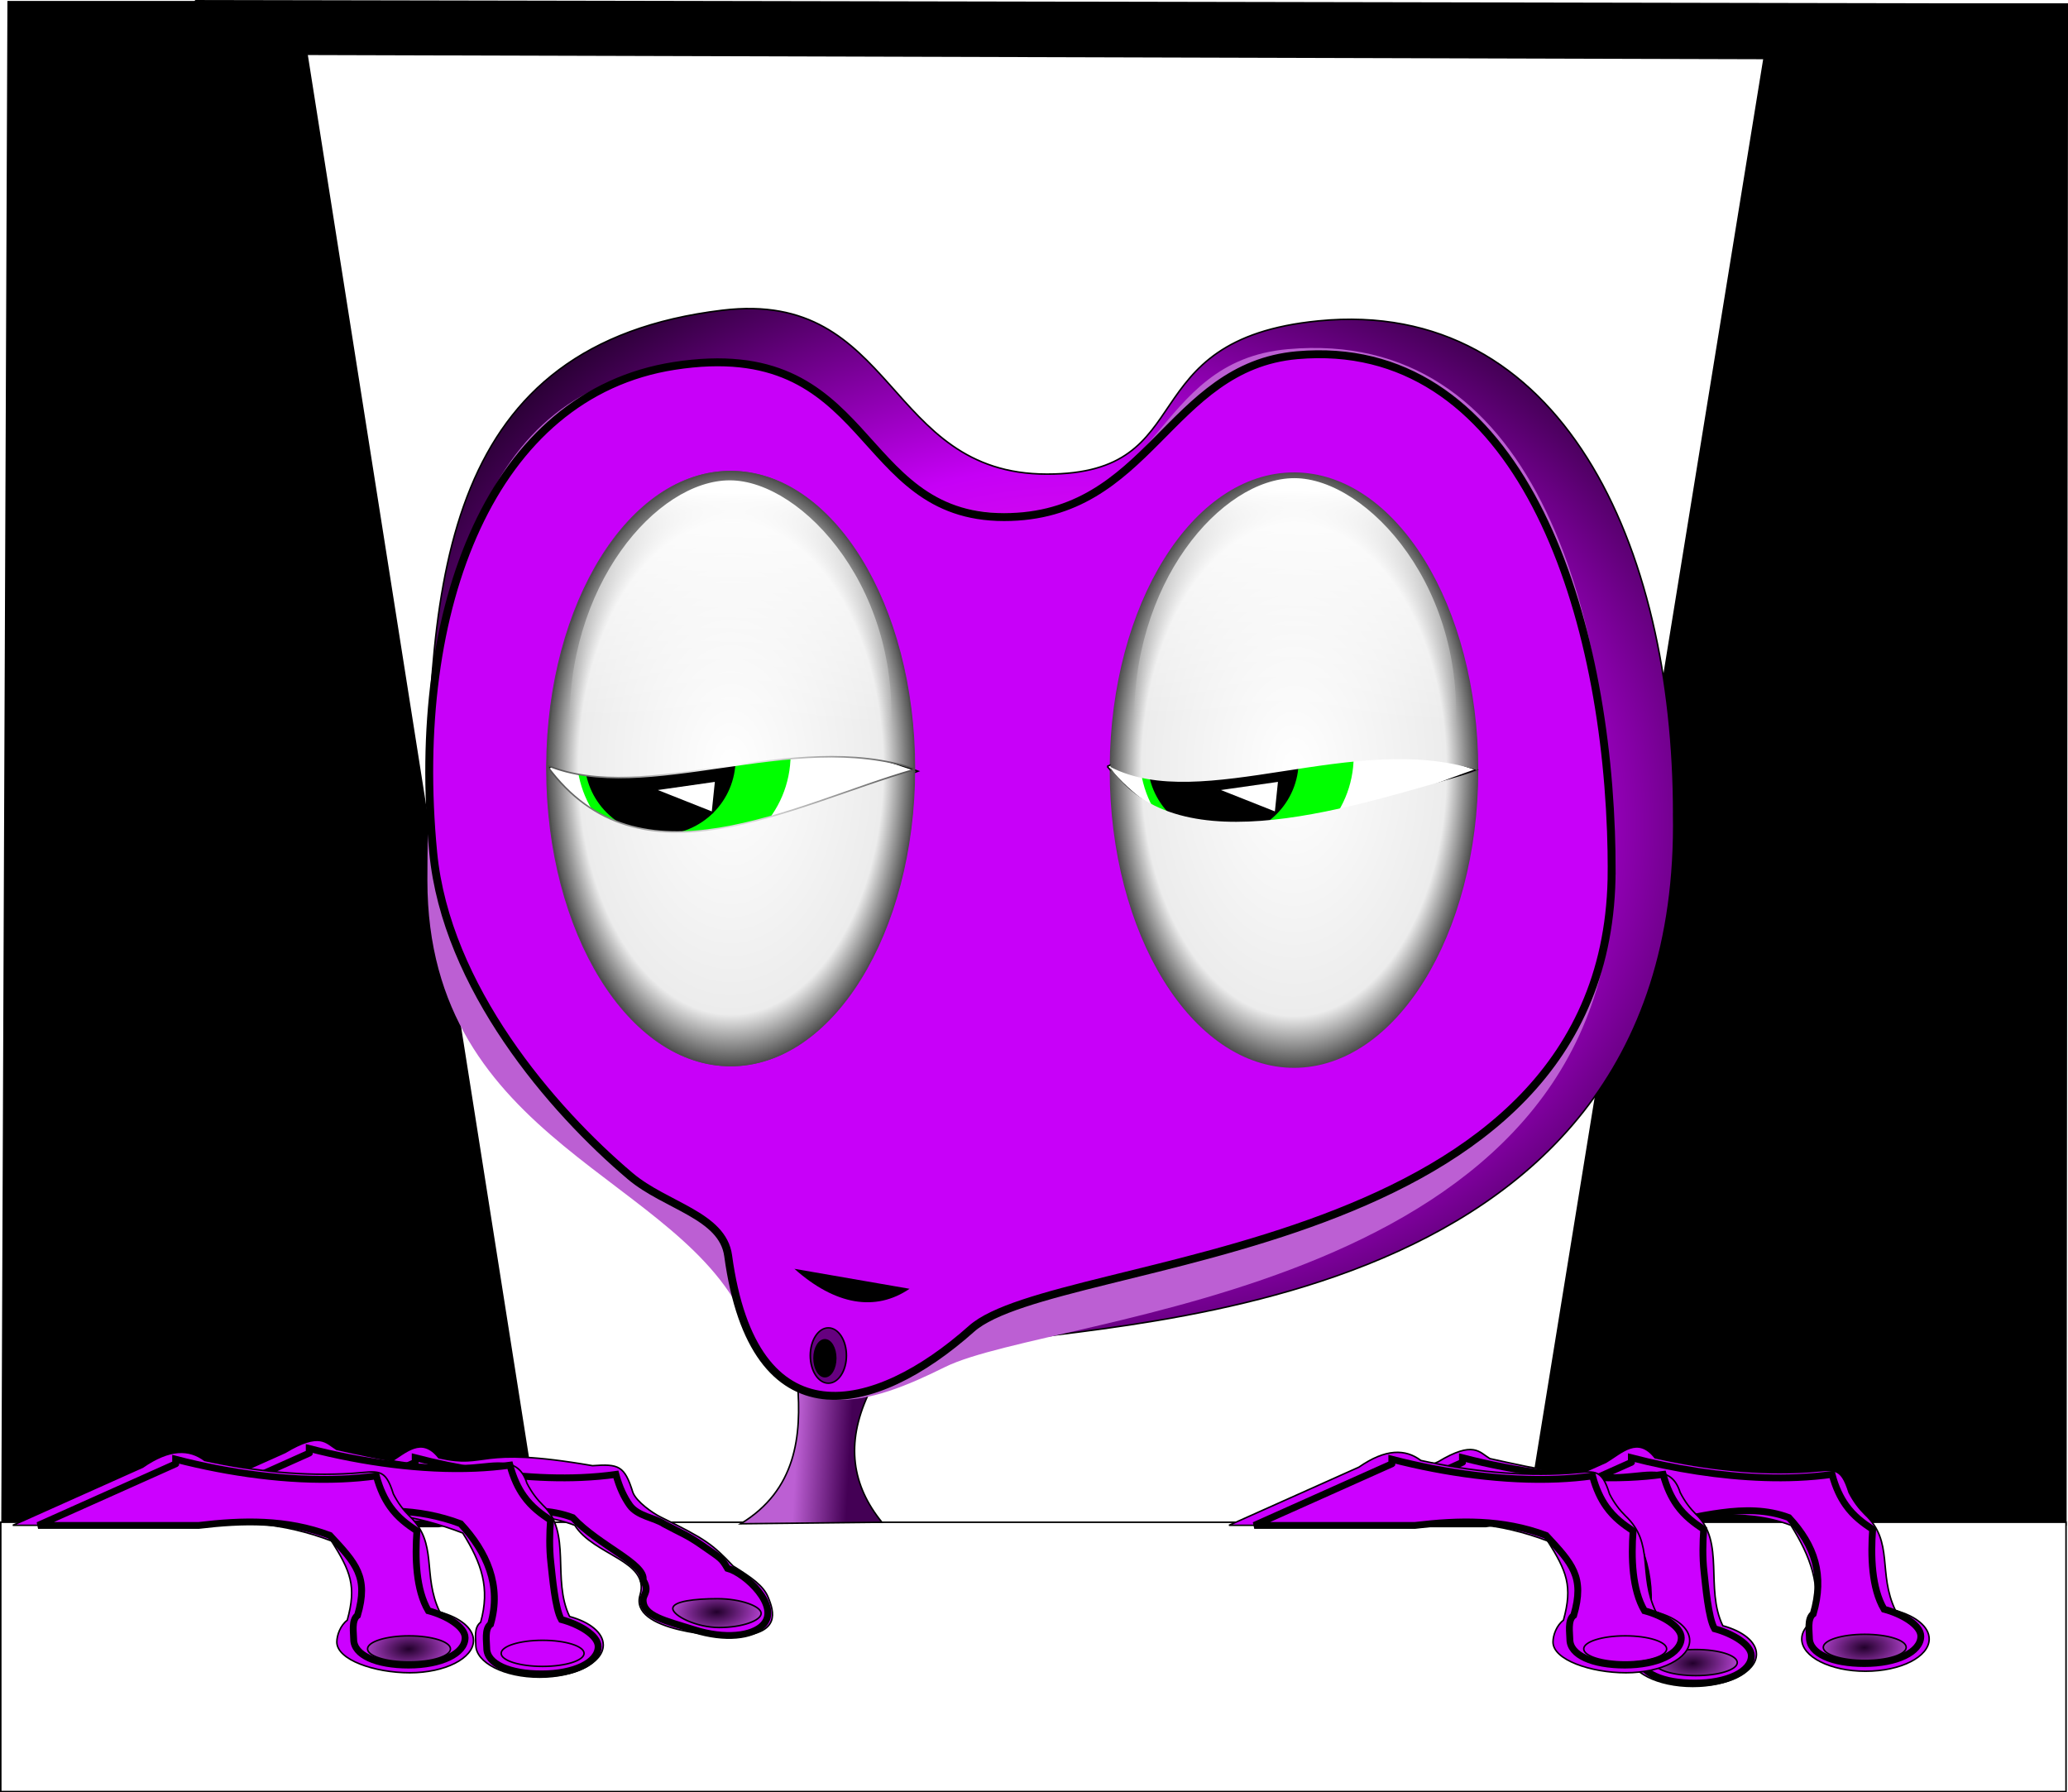 <?xml version="1.0" encoding="UTF-8" standalone="no"?>
<!-- Created with Inkscape (http://www.inkscape.org/) -->
<svg
    xmlns:inkscape="http://www.inkscape.org/namespaces/inkscape"
    xmlns:rdf="http://www.w3.org/1999/02/22-rdf-syntax-ns#"
    xmlns="http://www.w3.org/2000/svg"
    xmlns:sodipodi="http://sodipodi.sourceforge.net/DTD/sodipodi-0.dtd"
    xmlns:cc="http://creativecommons.org/ns#"
    xmlns:xlink="http://www.w3.org/1999/xlink"
    xmlns:dc="http://purl.org/dc/elements/1.1/"
    xmlns:svg="http://www.w3.org/2000/svg"
    xmlns:ns1="http://sozi.baierouge.fr"
    id="svg2"
    sodipodi:docname="extra.svg"
    viewBox="0 0 1360.4 1178.9"
    version="1.1"
    inkscape:version="0.47 r22583"
  >
  <defs
      id="defs4"
    >
    <linearGradient
        id="linearGradient4859"
        inkscape:collect="always"
      >
      <stop
          id="stop4861"
          style="stop-color:#ffffff"
          offset="0"
      />
      <stop
          id="stop4863"
          style="stop-color:#ffffff;stop-opacity:0"
          offset="1"
      />
    </linearGradient
    >
    <linearGradient
        id="linearGradient4674"
      >
      <stop
          id="stop4676"
          style="stop-color:#22002b"
          offset="0"
      />
      <stop
          id="stop4678"
          style="stop-color:#dd55ff"
          offset="1"
      />
    </linearGradient
    >
    <linearGradient
        id="linearGradient4282"
        inkscape:collect="always"
      >
      <stop
          id="stop4284"
          style="stop-color:#ffffff"
          offset="0"
      />
      <stop
          id="stop4290"
          style="stop-color:#ececec"
          offset=".827"
      />
      <stop
          id="stop4286"
          style="stop-color:#4d4d4d"
          offset="1"
      />
    </linearGradient
    >
    <linearGradient
        id="linearGradient4274"
        inkscape:collect="always"
      >
      <stop
          id="stop4276"
          style="stop-color:#ffffff"
          offset="0"
      />
      <stop
          id="stop4278"
          style="stop-color:#4d4d4d"
          offset="1"
      />
    </linearGradient
    >
    <radialGradient
        id="radialGradient4325"
        xlink:href="#linearGradient4282"
        gradientUnits="userSpaceOnUse"
        cy="505.31"
        cx="476.44"
        gradientTransform="matrix(1 -1.0822e-7 1.7482e-7 1.615 -900.42 -762.45)"
        r="121.22"
        inkscape:collect="always"
    />
    <radialGradient
        id="radialGradient4327"
        xlink:href="#linearGradient4274"
        gradientUnits="userSpaceOnUse"
        cy="505.31"
        cx="476.44"
        gradientTransform="matrix(1 -1.0384e-7 1.6774e-7 1.615 -900.42 -762.45)"
        r="121.22"
        inkscape:collect="always"
    />
    <radialGradient
        id="radialGradient4335"
        xlink:href="#linearGradient4282"
        gradientUnits="userSpaceOnUse"
        cy="505.31"
        cx="476.44"
        gradientTransform="matrix(1 -1.0822e-7 1.7482e-7 1.615 -530 -761.44)"
        r="121.22"
        inkscape:collect="always"
    />
    <radialGradient
        id="radialGradient4337"
        xlink:href="#linearGradient4274"
        gradientUnits="userSpaceOnUse"
        cy="505.31"
        cx="476.44"
        gradientTransform="matrix(1 -1.0384e-7 1.6774e-7 1.615 -530 -761.44)"
        r="121.22"
        inkscape:collect="always"
    />
    <filter
        id="filter4377"
        height="1.136"
        width="1.22"
        color-interpolation-filters="sRGB"
        y="-.068"
        x="-.11"
        inkscape:collect="always"
      >
      <feGaussianBlur
          id="feGaussianBlur4379"
          stdDeviation="11.061"
          inkscape:collect="always"
      />
    </filter
    >
    <radialGradient
        id="radialGradient4383"
        xlink:href="#linearGradient4274"
        gradientUnits="userSpaceOnUse"
        cy="505.31"
        cx="476.44"
        gradientTransform="matrix(1 -1.0384e-7 1.6774e-7 1.615 -900.73 -762.45)"
        r="121.22"
        inkscape:collect="always"
    />
    <filter
        id="filter4572"
        height="3.05"
        width="1.534"
        color-interpolation-filters="sRGB"
        y="-1.025"
        x="-.267"
        inkscape:collect="always"
      >
      <feGaussianBlur
          id="feGaussianBlur4574"
          stdDeviation="8.989"
          inkscape:collect="always"
      />
    </filter
    >
    <linearGradient
        id="linearGradient4594"
        y2="957.57"
        gradientUnits="userSpaceOnUse"
        x2="555.58"
        y1="955.55"
        x1="520.23"
        inkscape:collect="always"
      >
      <stop
          id="stop4590"
          style="stop-color:#bc5fd3"
          offset="0"
      />
      <stop
          id="stop4592"
          style="stop-color:#440055"
          offset="1"
      />
    </linearGradient
    >
    <filter
        id="filter4604"
        inkscape:collect="always"
        color-interpolation-filters="sRGB"
      >
      <feGaussianBlur
          id="feGaussianBlur4606"
          stdDeviation="12.725"
          inkscape:collect="always"
      />
    </filter
    >
    <filter
        id="filter4668"
        height="1.263"
        width="1.123"
        color-interpolation-filters="sRGB"
        y="-.132"
        x="-.062"
        inkscape:collect="always"
      >
      <feGaussianBlur
          id="feGaussianBlur4670"
          stdDeviation="7.091"
          inkscape:collect="always"
      />
    </filter
    >
    <radialGradient
        id="radialGradient4680"
        xlink:href="#linearGradient4674"
        gradientUnits="userSpaceOnUse"
        cy="1082.3"
        cx="1223.3"
        gradientTransform="matrix(1.395 -.063 .033 .73 -519.11 369.38)"
        r="27.774"
        inkscape:collect="always"
    />
    <filter
        id="filter4710"
        height="1.401"
        width="1.126"
        color-interpolation-filters="sRGB"
        y="-.2"
        x="-.063"
        inkscape:collect="always"
      >
      <feGaussianBlur
          id="feGaussianBlur4712"
          stdDeviation="1.434"
          inkscape:collect="always"
      />
    </filter
    >
    <radialGradient
        id="radialGradient4742"
        xlink:href="#linearGradient4674"
        gradientUnits="userSpaceOnUse"
        cy="1096.4"
        cx="1221.7"
        gradientTransform="matrix(1.395 -.063 .033 .73 -519.11 369.38)"
        r="27.774"
        inkscape:collect="always"
    />
    <radialGradient
        id="radialGradient4775"
        xlink:href="#linearGradient4674"
        gradientUnits="userSpaceOnUse"
        cy="1085.4"
        cx="1224.5"
        gradientTransform="matrix(1.395 -.063 .033 .73 -519.11 369.38)"
        r="27.774"
        inkscape:collect="always"
    />
    <filter
        id="filter4844"
        height="1.151"
        width="1.256"
        color-interpolation-filters="sRGB"
        y="-.075"
        x="-.128"
        inkscape:collect="always"
      >
      <feGaussianBlur
          id="feGaussianBlur4846"
          stdDeviation="0.762"
          inkscape:collect="always"
      />
    </filter
    >
    <linearGradient
        id="linearGradient4865"
        y2="23.331"
        xlink:href="#linearGradient4859"
        gradientUnits="userSpaceOnUse"
        x2="-436.57"
        y1="-128.1"
        x1="-432.84"
        inkscape:collect="always"
    />
    <linearGradient
        id="linearGradient4869"
        y2="23.331"
        xlink:href="#linearGradient4859"
        gradientUnits="userSpaceOnUse"
        x2="-436.57"
        gradientTransform="translate(371.43 -1.429)"
        y1="-128.1"
        x1="-432.84"
        inkscape:collect="always"
    />
    <radialGradient
        id="radialGradient4900"
        gradientUnits="userSpaceOnUse"
        cy="86.436"
        cx="-193.68"
        gradientTransform="matrix(1.285 .046 -.038 1.067 58.46 3.008)"
        r="390.45"
        inkscape:collect="always"
      >
      <stop
          id="stop4896"
          style="stop-color:#ff2ad4"
          offset="0"
      />
      <stop
          id="stop4902"
          style="stop-color:#c600f6"
          offset=".556"
      />
      <stop
          id="stop4898"
          style="stop-color:#22002b"
          offset="1"
      />
    </radialGradient
    >
    <filter
        id="filter4984"
        inkscape:collect="always"
        color-interpolation-filters="sRGB"
      >
      <feGaussianBlur
          id="feGaussianBlur4986"
          stdDeviation="14.732"
          inkscape:collect="always"
      />
    </filter
    >
  </defs
  >
  <sodipodi:namedview
      id="base"
      bordercolor="#666666"
      inkscape:pageshadow="2"
      inkscape:guide-bbox="true"
      pagecolor="#ffffff"
      inkscape:snap-global="false"
      inkscape:window-maximized="1"
      inkscape:zoom="0.24748737"
      inkscape:window-x="0"
      inkscape:window-height="1005"
      showgrid="false"
      borderopacity="1.0"
      inkscape:current-layer="layer1"
      inkscape:cx="-224.11539"
      inkscape:cy="793.88311"
      showguides="true"
      inkscape:window-y="24"
      inkscape:window-width="1920"
      inkscape:pageopacity="0.0"
      inkscape:document-units="px"
  />
  <g
      id="layer1"
      inkscape:label="Capa 1"
      inkscape:groupmode="layer"
      transform="translate(904.79 451.71)"
    >
    <path
        id="path4988"
        style="stroke:#000000;stroke-width:1px;fill:#000000"
        d="m125-0.714 1140 2.143-7.9 62.857-1151.4 4.285 19.3-69.285"
        sodipodi:nodetypes="ccccc"
        inkscape:path-effect="#path-effect4990"
        transform="translate(-901.43 -450.49)"
        inkscape:original-d="M 125,-0.71428625 1265,1.4285709 1257.1429,64.285714 105.71429,68.571428 125,-0.71428625 z"
    />
    <path
        id="path4944"
        d="m-903.45 549.51 4.041-1000.1h200.01l163.64 1006.1-367.7-6.061"
        inkscape:original-d="m -903.4489,549.50504 4.04061,-1000.05102 200.01021,0 163.64471,1006.11192 -367.69553,-6.0609 z"
        style="stroke:#000000;stroke-width:1px;fill:#000000"
        inkscape:path-effect="#path-effect4946"
    />
    <path
        id="path4940"
        sodipodi:nodetypes="ccccc"
        style="stroke:#000000;stroke-width:1px;fill:#000000"
        d="m454.2 551.77 0.959-1000.8h-204.3l-164.36 1002.6 367.7-2.51"
    />
    <path
        id="path4948"
        style="filter:url(#filter4984);stroke:#000000;stroke-width:1.018px;fill:#ffffff"
        d="m198.57-1.429 958.53 2.857-157.1 1002.9-648.57-1.4-152.86-1004.3"
        inkscape:path-effect="#path-effect4950"
        transform="matrix(1 0 0 .965 -901.43 -414.62)"
        inkscape:original-d="M 198.57143,-1.428572 1157.1429,1.4285709 1000,1004.2857 351.42857,1002.8571 198.57143,-1.428572 z"
    />
    <path
        id="path4892"
        sodipodi:nodetypes="cssssssc"
        style="fill-rule:evenodd;stroke:#000000;stroke-width:1px;fill:url(#radialGradient4900)"
        d="m196.2 83.639c5.714 340.69-388.61 332.27-462.27 350.98-52.754 13.398-78.035 16.54-107.31-53.366-41.097-98.123-250.25-107.79-250.25-281.85 0-173.25 11.066-325.05 194.06-347.05 115.03-13.831 106.61 107.77 213.5 107.77 103.15 0 53.048-88.426 178.65-100.77 159.39-15.664 233.64 147.38 233.64 324.29z"
    />
    <rect
        id="rect4848"
        ry="0"
        style="fill-rule:evenodd;stroke:#000000;stroke-width:1px;fill:#ffffff"
        transform="translate(-901.43 -450.49)"
        height="177.14"
        width="1358.6"
        y="1e3"
        x="-2.857"
    />
    <path
        id="path4581"
        style="stroke:#000000;stroke-width:1px;fill:url(#linearGradient4594)"
        sodipodi:nodetypes="ccccc"
        transform="translate(-901.43 -450.49)"
        d="m521.24 908.08c2.853 35.296-0.842 70.767-37.376 92.934l92.94-1c-19.714-24.279-23.93-51.59-9.091-83.843l-46.467-9.091"
    />
    <path
        id="path4318"
        style="fill-rule:evenodd;fill:#bc5fd3"
        sodipodi:nodetypes="cssssssc"
        transform="translate(-901.43 -450.49)"
        d="m1057.6 572.71c0 277.83-367.18 289.42-439.42 325.27-48.72 24.19-100.86 42.25-130.14-27.66-41.09-98.12-210.25-118.51-210.25-292.56 0-173.25 25.763-316.35 154.06-336.34 141.94-22.111 120.9 94.909 227.78 94.909 103.15 0 93.048-99.854 184.36-107.91 159.54-14.078 213.64 167.38 213.64 344.29z"
    />
    <path
        id="path4385"
        sodipodi:nodetypes="cssssssssc"
        style="fill-rule:evenodd;filter:url(#filter4604);stroke:#000000;stroke-width:5.2;fill:#c800f9"
        d="m155.41 120.49c0 258.55-365.06 251.82-421.09 301.76-63.782 56.842-143.28 75.659-160.1-48.01-3.63-26.678-41.158-32.726-64.379-52.357-51.756-43.754-121.12-124.45-129.65-212.85-15.663-162.19 39.128-301.47 158.52-320.07 132.09-20.576 117.56 99.434 217.03 99.434 95.996 0 107.81-98.985 192.78-106.48 140.89-12.433 200.7 155.38 206.44 313.23 0.308 8.487 0.461 16.945 0.461 25.344z"
    />
    <path
        id="path4381"
        sodipodi:nodetypes="cccsccsscc"
        style="fill-rule:evenodd;filter:url(#filter4377);stroke:url(#radialGradient4383);stroke-width:1px;fill:#000000"
        d="m-424.29-141.51c-66.242 0-120.03 86.331-120.72 193.25 60.045 31.026 161.3-24.168 241.44 2.219 0-0.052 0-0.104 0-0.156 0-107.87-54.05-195.31-120.72-195.31zm-120.72 193.82c-0.002 0.502 0 0.998 0 1.5 0 107.87 54.05 195.31 120.72 195.31 66.546 0 120.52-87.119 120.72-194.72-80.999 23.108-196.13 62.964-241.44-2.094z"
    />
    <path
        id="path4343"
        sodipodi:nodetypes="cccsccsscc"
        style="fill-rule:evenodd;filter:url(#filter4377);stroke:url(#radialGradient4337);stroke-width:1px;fill:#000000"
        d="m-53.563-140.49c-66.242 0-120.03 86.331-120.72 193.25 60.045 31.026 161.3-24.168 241.44 2.219 0-0.052 0-0.104 0-0.156 0-107.87-54.05-195.31-120.72-195.31zm-120.72 193.81c-0.002 0.502 0 0.998 0 1.5 0 107.87 54.05 195.31 120.72 195.31 66.546 0 120.52-87.119 120.72-194.72-80.999 23.108-196.13 62.964-241.44-2.094z"
    />
    <path
        id="path4267"
        sodipodi:nodetypes="ccc"
        style="stroke:#000000;stroke-width:1px;fill:#ffffff"
        d="m-543.82 53.372c82.044-36.393 162.71-25.91 242.86 2.143-95.257 35.75-222.08 82.231-242.86-2.143"
    />
    <g
        id="g4250"
        transform="translate(1.01 -1.01)"
      >
      <path
          id="path4246"
          sodipodi:rx="70.35714"
          sodipodi:ry="70.35714"
          style="fill-rule:evenodd;fill:#00ff00"
          sodipodi:type="arc"
          d="m540.71 533.21c0 38.857-31.5 70.357-70.357 70.357s-70.357-31.5-70.357-70.357 31.5-70.357 70.357-70.357 70.357 31.5 70.357 70.357z"
          transform="translate(-926.43 -487.64)"
          sodipodi:cy="533.21429"
          sodipodi:cx="470.35715"
      />
      <path
          id="path4248"
          sodipodi:rx="70.35714"
          sodipodi:ry="70.35714"
          style="fill-rule:evenodd;fill:#000000"
          sodipodi:type="arc"
          d="m540.71 533.21c0 38.857-31.5 70.357-70.357 70.357s-70.357-31.5-70.357-70.357 31.5-70.357 70.357-70.357 70.357 31.5 70.357 70.357z"
          transform="matrix(.706 0 0 .706 -803.66 -327.79)"
          sodipodi:cy="533.21429"
          sodipodi:cx="470.35715"
      />
    </g
    >
    <path
        id="path4239"
        sodipodi:nodetypes="cccsccsscc"
        style="fill-rule:evenodd;stroke:url(#radialGradient4327);stroke-width:1px;fill:url(#radialGradient4325)"
        d="m-423.98-141.51c-66.242 0-120.03 86.331-120.72 193.25 64.696 26.728 161.45-24.445 241.44 2.219 0-0.052 0-0.104 0-0.156 0-107.87-54.05-195.31-120.72-195.31zm-120.72 193.81c-0.002 0.502 0 0.998 0 1.5 0 107.87 54.05 195.31 120.72 195.31 66.546 0 120.52-87.119 120.72-194.72-81.098 23.387-180.77 80.624-241.44-2.094z"
    />
    <path
        id="path4270"
        inkscape:path-effect="#path-effect4272"
        inkscape:original-d="m -473.96884,67.687788 40,-5.71429 -2.14286,20.71429 -37.85714,-15 z"
        style="stroke:#000000;stroke-width:1px;fill:#ffffff"
        d="m-473.97 67.688 40-5.714-2.143 20.714-37.857-15"
    />
    <path
        id="path4302"
        sodipodi:nodetypes="ccc"
        style="stroke:#000000;stroke-width:1px;fill:#ffffff"
        d="m-176.43 52.362c82.044-36.393 162.71-25.91 242.86 2.143-82.809 28.715-174.44 79.775-242.86-2.143"
    />
    <g
        id="g4304"
        transform="translate(371.43)"
      >
      <path
          id="path4306"
          sodipodi:rx="70.35714"
          sodipodi:ry="70.35714"
          style="fill-rule:evenodd;fill:#00ff00"
          sodipodi:type="arc"
          d="m540.71 533.21c0 38.857-31.5 70.357-70.357 70.357s-70.357-31.5-70.357-70.357 31.5-70.357 70.357-70.357 70.357 31.5 70.357 70.357z"
          transform="translate(-926.43 -487.64)"
          sodipodi:cy="533.21429"
          sodipodi:cx="470.35715"
      />
      <path
          id="path4308"
          sodipodi:rx="70.35714"
          sodipodi:ry="70.35714"
          style="fill-rule:evenodd;fill:#000000"
          sodipodi:type="arc"
          d="m540.71 533.21c0 38.857-31.5 70.357-70.357 70.357s-70.357-31.5-70.357-70.357 31.5-70.357 70.357-70.357 70.357 31.5 70.357 70.357z"
          transform="matrix(.706 0 0 .706 -803.66 -327.79)"
          sodipodi:cy="533.21429"
          sodipodi:cx="470.35715"
      />
    </g
    >
    <path
        id="path4310"
        sodipodi:nodetypes="cccsccsscc"
        style="fill-rule:evenodd;stroke:url(#radialGradient4337);stroke-width:1px;fill:url(#radialGradient4335)"
        d="m-53.563-140.49c-66.242 0-120.03 86.331-120.72 193.25 60.045 31.026 161.3-24.168 241.44 2.219 0-0.052 0-0.104 0-0.156 0-107.87-54.05-195.31-120.72-195.31zm-120.72 193.81c-0.002 0.502 0 0.998 0 1.5 0 107.87 54.05 195.31 120.72 195.31 66.546 0 120.52-87.119 120.72-194.72-80.999 23.108-196.13 62.964-241.44-2.094z"
    />
    <path
        id="path4312"
        d="m-103.55 67.688 40-5.714-2.143 20.714-37.857-15"
        inkscape:original-d="m -103.55042,67.687786 40,-5.71429 -2.14286,20.71429 -37.85714,-15 z"
        style="stroke:#000000;stroke-width:1px;fill:#ffffff"
        inkscape:path-effect="#path-effect4321"
    />
    <path
        id="path4423"
        sodipodi:nodetypes="ccc"
        style="filter:url(#filter4572);fill:#000000"
        d="m-382.21 382.83c26.873 23.871 53.328 28.405 75.761 13.132l-75.761-13.132"
    />
    <g
        id="g4714"
      >
      <path
          id="path4608"
          d="m1053.1 960.54-90.42 40.472 116.16 0.01c31.656-3.831 64.323-11.076 95.979 1.012 12.43 19.852 20.576 40.317 14.281 62.844-4.553 3.394-7.219 7.495-7.219 11.906 0 11.716 18.785 21.219 41.938 21.219 23.152 0 41.906-9.503 41.906-21.219 0-8.099-8.97-15.145-22.156-18.719-11.874-24.582-0.807-45.212-20.105-63.268-3.82-3.785-7.376-8.365-10.45-14.387-5.492-17.663-9.864-14.799-27.077-13.565-32.78 2.098-66.377-1.525-100.56-9.251-11.43-14.496-21.747-3.369-32.273 2.945z"
          sodipodi:nodetypes="cccccssscccccc"
          style="stroke:#000000;stroke-width:1px;fill:#cc00ff"
          transform="translate(-901.43 -450.49)"
      />
      <path
          id="path4638"
          sodipodi:nodetypes="cccccssscscscsscc"
          style="filter:url(#filter4668);stroke:#000000;stroke-width:4.5;fill:#cc00ff"
          d="m168.37 510.11-90.5 40.478 105.74 0.009c28.818-3.429 59.565-14.965 88.383-4.145 17.16 18.501 23.467 37.943 16.031 63.324-4.145 3.038-2.531 11.76-2.531 15.708 0 10.487 15.08 16.973 36.157 16.973 21.076 0 37.138-7.496 37.138-17.983 0-7.25-12.206-14.566-24.21-17.766-4.103-6.967-6.275-15.671-7.283-24.692-1.058-9.465-0.834-19.279-0.213-27.8-6.243-4.193-12.406-8.623-17.594-15.929-3.599-5.069-6.729-11.521-9.09-20.24-7.366 1.04-14.979 1.708-22.765 2.039-28.261 1.201-58.797-2.041-88.01-8.075-7.182-1.484-14.284-3.136-21.252-4.932v3.03z"
      />
      <path
          id="path4672"
          sodipodi:rx="27.274118"
          sodipodi:ry="8.586297"
          style="fill-rule:evenodd;filter:url(#filter4710);stroke:#000000;stroke-width:1px;fill:url(#radialGradient4680)"
          sodipodi:type="arc"
          d="m1250.6 1082.3c0 4.742-12.211 8.586-27.274 8.586s-27.274-3.844-27.274-8.586 12.211-8.586 27.274-8.586 27.274 3.844 27.274 8.586z"
          transform="translate(-901.43 -450.49)"
          sodipodi:cy="1082.3274"
          sodipodi:cx="1223.2947"
      />
    </g
    >
    <g
        id="g4719"
        transform="translate(-111.12)"
      >
      <path
          id="path4721"
          style="stroke:#000000;stroke-width:1px;fill:#cc00ff"
          sodipodi:nodetypes="cccccssscccccc"
          d="m1053.9 960.18-91.217 40.829 116.16 0.01c31.656-3.831 64.323-11.076 95.979 1.012 12.43 19.852 18.076 50.317 11.781 72.844-4.553 3.394-7.219 7.495-7.219 11.906 0 11.716 18.785 21.219 41.938 21.219 23.152 0 41.906-9.503 41.906-21.219 0-8.099-8.97-15.145-22.156-18.719-11.874-24.582 1.693-55.212-17.605-73.268-3.82-3.785-7.376-8.365-10.45-14.387-5.492-17.663-19.864-13.013-37.077-11.779-31.99 2.048-54.759-3.139-88.091-10.485-6.956-4.164-10.636-11.968-33.945 2.037z"
          transform="translate(-901.43 -450.49)"
      />
      <path
          id="path4723"
          sodipodi:nodetypes="cccccssscscscscc"
          style="filter:url(#filter4668);stroke:#000000;stroke-width:4.5;fill:#cc00ff"
          d="m168.37 510.11-90.5 40.478 105.74 0.009c28.818-3.429 59.565-14.965 88.383-4.145 17.16 18.501 23.11 50.8 15.674 76.181-4.145 3.038-2.531 11.76-2.531 15.708 0 10.487 15.08 16.973 36.157 16.973 21.076 0 37.138-7.496 37.138-17.983 0-7.25-12.206-14.566-24.21-17.766-4.103-6.967-5.918-28.528-6.926-37.549-1.058-9.465-0.834-19.279-0.213-27.8-6.243-4.193-12.406-8.623-17.594-15.929-3.599-5.069-6.729-11.521-9.09-20.24-7.366 1.04-14.979 1.708-22.765 2.039-35.209 1.496-73.95-3.904-109.26-13.007v3.03z"
      />
      <path
          id="path4725"
          style="fill-rule:evenodd;filter:url(#filter4710);stroke:#000000;stroke-width:1px;fill:url(#radialGradient4742)"
          sodipodi:nodetypes="csssc"
          transform="translate(-901.43 -450.49)"
          d="m1250.6 1092.3c0 4.742-12.211 8.586-27.274 8.586s-27.274-3.844-27.274-8.586 12.211-8.586 27.274-8.586 27.274 3.844 27.274 8.586z"
      />
    </g
    >
    <g
        id="g4729"
        transform="translate(-157.58 1.01)"
      >
      <path
          id="path4731"
          d="m1048.1 962.78-85.401 38.225 116.16 0.01c31.656-3.831 61.823-1.79 93.479 10.297 12.43 19.852 16.647 29.602 10.353 52.13-4.553 3.394-6.851 9.934-6.851 14.345 0 11.716 24.846 20.209 47.998 20.209s41.906-9.503 41.906-21.219c0-8.099-8.97-15.145-22.156-18.719-11.874-24.582-0.807-45.212-20.105-63.268-3.82-3.785-7.376-8.365-10.45-14.387-5.492-17.663-9.864-14.799-27.077-13.565-31.647 2.026-64.056-1.281-97.018-8.464-10.138-7.65-23.09-7.913-40.834 4.405z"
          sodipodi:nodetypes="cccccssscccccc"
          style="stroke:#000000;stroke-width:1px;fill:#cc00ff"
          transform="translate(-901.43 -450.49)"
      />
      <path
          id="path4733"
          sodipodi:nodetypes="cccccssscscscscc"
          style="filter:url(#filter4668);stroke:#000000;stroke-width:4.5;fill:#cc00ff"
          d="m168.37 510.11-90.5 40.478 105.74 0.009c28.818-3.429 57.422-4.25 86.24 6.569 17.16 18.501 25.61 27.228 18.174 52.609-4.145 3.038-2.531 11.76-2.531 15.708 0 10.487 15.08 16.973 36.157 16.973 21.076 0 37.138-7.496 37.138-17.983 0-7.25-12.206-14.566-24.21-17.766-4.103-6.967-6.275-15.671-7.283-24.692-1.058-9.465-0.834-19.279-0.213-27.8-6.243-4.193-12.406-8.623-17.594-15.929-3.599-5.069-6.729-11.521-9.09-20.24-7.366 1.04-14.979 1.708-22.765 2.039-35.209 1.496-73.95-3.904-109.26-13.007v3.03z"
      />
      <path
          id="path4735"
          sodipodi:rx="27.274118"
          sodipodi:ry="8.586297"
          style="fill-rule:evenodd;filter:url(#filter4710);stroke:#000000;stroke-width:1px;fill:url(#radialGradient4680)"
          sodipodi:type="arc"
          d="m1250.6 1082.3c0 4.742-12.211 8.586-27.274 8.586s-27.274-3.844-27.274-8.586 12.211-8.586 27.274-8.586 27.274 3.844 27.274 8.586z"
          transform="translate(-901.43 -450.49)"
          sodipodi:cy="1082.3274"
          sodipodi:cx="1223.2947"
      />
    </g
    >
    <g
        id="g4744"
        transform="translate(-800.04 -1.8593e-8)"
      >
      <path
          id="path4746"
          style="stroke:#000000;stroke-width:1px;fill:#cc00ff"
          sodipodi:nodetypes="ccccccscscccc"
          d="m1053.1 960.54-90.42 40.472 116.16 0.01c31.656-3.831 64.323-11.076 95.979 1.012 12.43 19.852 49.278 23.068 42.984 45.595-7.729 24.16 52.863 27.946 66.004 27.263 25.678-2.525 22.407-15.426 18.121-25.714-3.115-7.476-10.827-12.793-23.004-20.407-13.619-14.259-17.795-17.558-47.403-32.06-5.749-2.816-16.194-10.275-18.508-16.3-5.492-17.663-9.359-18.839-26.572-17.605-77.855-13.513-67.973 2.213-101.07-5.21-11.43-14.496-21.747-3.369-32.273 2.945z"
          transform="translate(-901.43 -450.49)"
      />
      <path
          id="path4748"
          sodipodi:nodetypes="cccccssscscscssccc"
          style="filter:url(#filter4668);stroke:#000000;stroke-width:4.5;fill:#cc00ff"
          d="m168.37 510.11-90.5 40.478 105.74 0.009c28.818-3.429 59.565-14.965 88.383-4.145 17.16 18.501 48.057 30.362 46.336 41.1 4.426 7.323-0.005 9.235-0.005 13.183 0 10.487 14.341 13.427 33.631 19.498 20.104 6.327 38.194 4.323 45.353-3.34 11.265-12.058-11.492-33.852-23.496-37.051-4.103-6.967-4.244-6.369-16.854-15.207-9.919-6.952-14.374-8.289-24.824-13.954-6.243-4.193-17.457-5.087-22.644-12.393-3.599-5.069-6.729-11.521-9.09-20.24-7.366 1.04-14.979 1.708-22.765 2.039-28.261 1.201-58.797-2.041-88.01-8.075-7.182-1.484-14.284-3.136-21.252-4.932v3.03h-0z"
      />
      <path
          id="path4750"
          style="fill-rule:evenodd;filter:url(#filter4710);stroke:#000000;stroke-width:1px;fill:url(#radialGradient4775)"
          sodipodi:nodetypes="csssc"
          transform="translate(-858.14 -476.04)"
          d="m1254.1 1085.5c0 4.742-12.568 9.301-27.631 9.301s-30.488-7.773-30.488-12.515c0-4.742 14.354-6.443 29.417-6.443s28.703 4.916 28.703 9.658z"
      />
    </g
    >
    <g
        id="g4752"
        transform="translate(-869.74 -6.061)"
      >
      <path
          id="path4754"
          d="m1053.9 960.18-91.217 40.829 116.16 0.01c31.656-3.831 60.282 0.036 91.938 12.123 12.43 19.852 18.076 36.174 11.781 58.702-4.553 3.394-3.178 10.526-3.178 14.937 0 11.716 18.785 21.219 41.938 21.219 23.152 0 41.906-9.503 41.906-21.219 0-8.099-8.97-15.145-22.156-18.719-11.874-24.582 1.693-55.212-17.605-73.268-3.82-3.785-7.376-8.365-10.45-14.387-5.492-17.663-19.864-13.013-37.077-11.779-31.99 2.048-54.759-3.139-88.091-10.485-6.956-4.164-10.636-11.968-33.945 2.037z"
          sodipodi:nodetypes="cccccssscccccc"
          style="stroke:#000000;stroke-width:1px;fill:#cc00ff"
          transform="translate(-901.43 -450.49)"
      />
      <path
          id="path4756"
          sodipodi:nodetypes="cccccssscscscscc"
          style="filter:url(#filter4668);stroke:#000000;stroke-width:4.5;fill:#cc00ff"
          d="m168.37 510.11-90.5 40.478 105.74 0.009c28.818-3.429 55.524-4.863 84.342 5.956 17.16 18.501 27.15 40.698 19.715 66.079-4.145 3.038-2.531 11.76-2.531 15.708 0 10.487 15.08 16.973 36.157 16.973 21.076 0 37.138-7.496 37.138-17.983 0-7.25-12.206-14.566-24.21-17.766-4.103-6.967-5.918-28.528-6.926-37.549-1.058-9.465-0.834-19.279-0.213-27.8-6.243-4.193-12.406-8.623-17.594-15.929-3.599-5.069-6.729-11.521-9.09-20.24-7.366 1.04-14.979 1.708-22.765 2.039-35.209 1.496-73.95-3.904-109.26-13.007v3.03z"
      />
      <path
          id="path4758"
          sodipodi:nodetypes="csssc"
          style="fill-rule:evenodd;filter:url(#filter4710);stroke:#000000;stroke-width:1px;fill:url(#radialGradient4742)"
          transform="translate(-901.43 -450.49)"
          d="m1250.6 1092.3c0 4.742-12.211 8.586-27.274 8.586s-27.274-3.844-27.274-8.586 12.211-8.586 27.274-8.586 27.274 3.844 27.274 8.586z"
      />
    </g
    >
    <g
        id="g4760"
        transform="translate(-957.62 1.01)"
      >
      <path
          id="path4762"
          style="stroke:#000000;stroke-width:1px;fill:#cc00ff"
          sodipodi:nodetypes="cccccssscccccc"
          d="m1048.1 962.78-85.401 38.225 116.16 0.01c31.656-3.831 61.823-1.79 93.479 10.297 12.43 19.852 16.647 29.602 10.353 52.13-4.553 3.394-6.851 9.934-6.851 14.345 0 11.716 24.846 20.209 47.998 20.209s41.906-9.503 41.906-21.219c0-8.099-8.97-15.145-22.156-18.719-11.874-24.582-0.807-45.212-20.105-63.268-3.82-3.785-7.376-8.365-10.45-14.387-5.492-17.663-9.864-14.799-27.077-13.565-31.647 2.026-64.056-1.281-97.018-8.464-10.138-7.65-23.09-7.913-40.834 4.405z"
          transform="translate(-901.43 -450.49)"
      />
      <path
          id="path4764"
          sodipodi:nodetypes="cccccssscscscscc"
          style="filter:url(#filter4668);stroke:#000000;stroke-width:4.5;fill:#cc00ff"
          d="m168.37 510.11-90.5 40.478 105.74 0.009c28.818-3.429 57.422-4.25 86.24 6.569 17.16 18.501 25.61 27.228 18.174 52.609-4.145 3.038-2.531 11.76-2.531 15.708 0 10.487 15.08 16.973 36.157 16.973 21.076 0 37.138-7.496 37.138-17.983 0-7.25-12.206-14.566-24.21-17.766-4.103-6.967-6.275-15.671-7.283-24.692-1.058-9.465-0.834-19.279-0.213-27.8-6.243-4.193-12.406-8.623-17.594-15.929-3.599-5.069-6.729-11.521-9.09-20.24-7.366 1.04-14.979 1.708-22.765 2.039-35.209 1.496-73.95-3.904-109.26-13.007v3.03z"
      />
      <path
          id="path4766"
          sodipodi:rx="27.274118"
          sodipodi:ry="8.586297"
          style="fill-rule:evenodd;filter:url(#filter4710);stroke:#000000;stroke-width:1px;fill:url(#radialGradient4680)"
          sodipodi:type="arc"
          d="m1250.6 1082.3c0 4.742-12.211 8.586-27.274 8.586s-27.274-3.844-27.274-8.586 12.211-8.586 27.274-8.586 27.274 3.844 27.274 8.586z"
          transform="translate(-901.43 -450.49)"
          sodipodi:cy="1082.3274"
          sodipodi:cx="1223.2947"
      />
    </g
    >
    <path
        id="path4810"
        sodipodi:rx="7.1428571"
        sodipodi:ry="12.142858"
        style="fill-rule:evenodd;filter:url(#filter4844);stroke:#000000;stroke-width:.633px;fill:#660080"
        sodipodi:type="arc"
        d="m546.43 892.14c0 6.706-3.198 12.143-7.143 12.143-3.945 0-7.143-5.436-7.143-12.143 0-6.706 3.198-12.143 7.143-12.143s7.143 5.436 7.143 12.143z"
        transform="matrix(1.663 0 0 1.5 -1256.7 -898.35)"
        sodipodi:cy="892.14288"
        sodipodi:cx="539.28571"
    />
    <path
        id="path4808"
        sodipodi:rx="7.1428571"
        sodipodi:ry="12.142858"
        style="fill-rule:evenodd;stroke:#000000;stroke-width:1px;fill:#000000"
        sodipodi:type="arc"
        d="m546.43 892.14c0 6.706-3.198 12.143-7.143 12.143-3.945 0-7.143-5.436-7.143-12.143 0-6.706 3.198-12.143 7.143-12.143s7.143 5.436 7.143 12.143z"
        transform="translate(-901.43 -450.49)"
        sodipodi:cy="892.14288"
        sodipodi:cx="539.28571"
    />
    <path
        id="path4850"
        sodipodi:nodetypes="cccc"
        style="fill-rule:evenodd;fill:url(#linearGradient4865)"
        d="m-424.71-135.78c-47.773 0-108.42 68.877-105.28 165.3 82.907-22.423 163.49-19.813 210.56 8.571 10.279-100.71-57.508-173.87-105.28-173.87z"
    />
    <path
        id="path4867"
        sodipodi:nodetypes="cccc"
        style="fill-rule:evenodd;fill:url(#linearGradient4869)"
        d="m-53.277-137.21c-47.773 0-108.42 68.877-105.28 165.3 82.909-22.423 163.5-19.813 210.56 8.571 10.283-100.71-57.503-173.87-105.28-173.87z"
    />
  </g
  >
</svg
>
